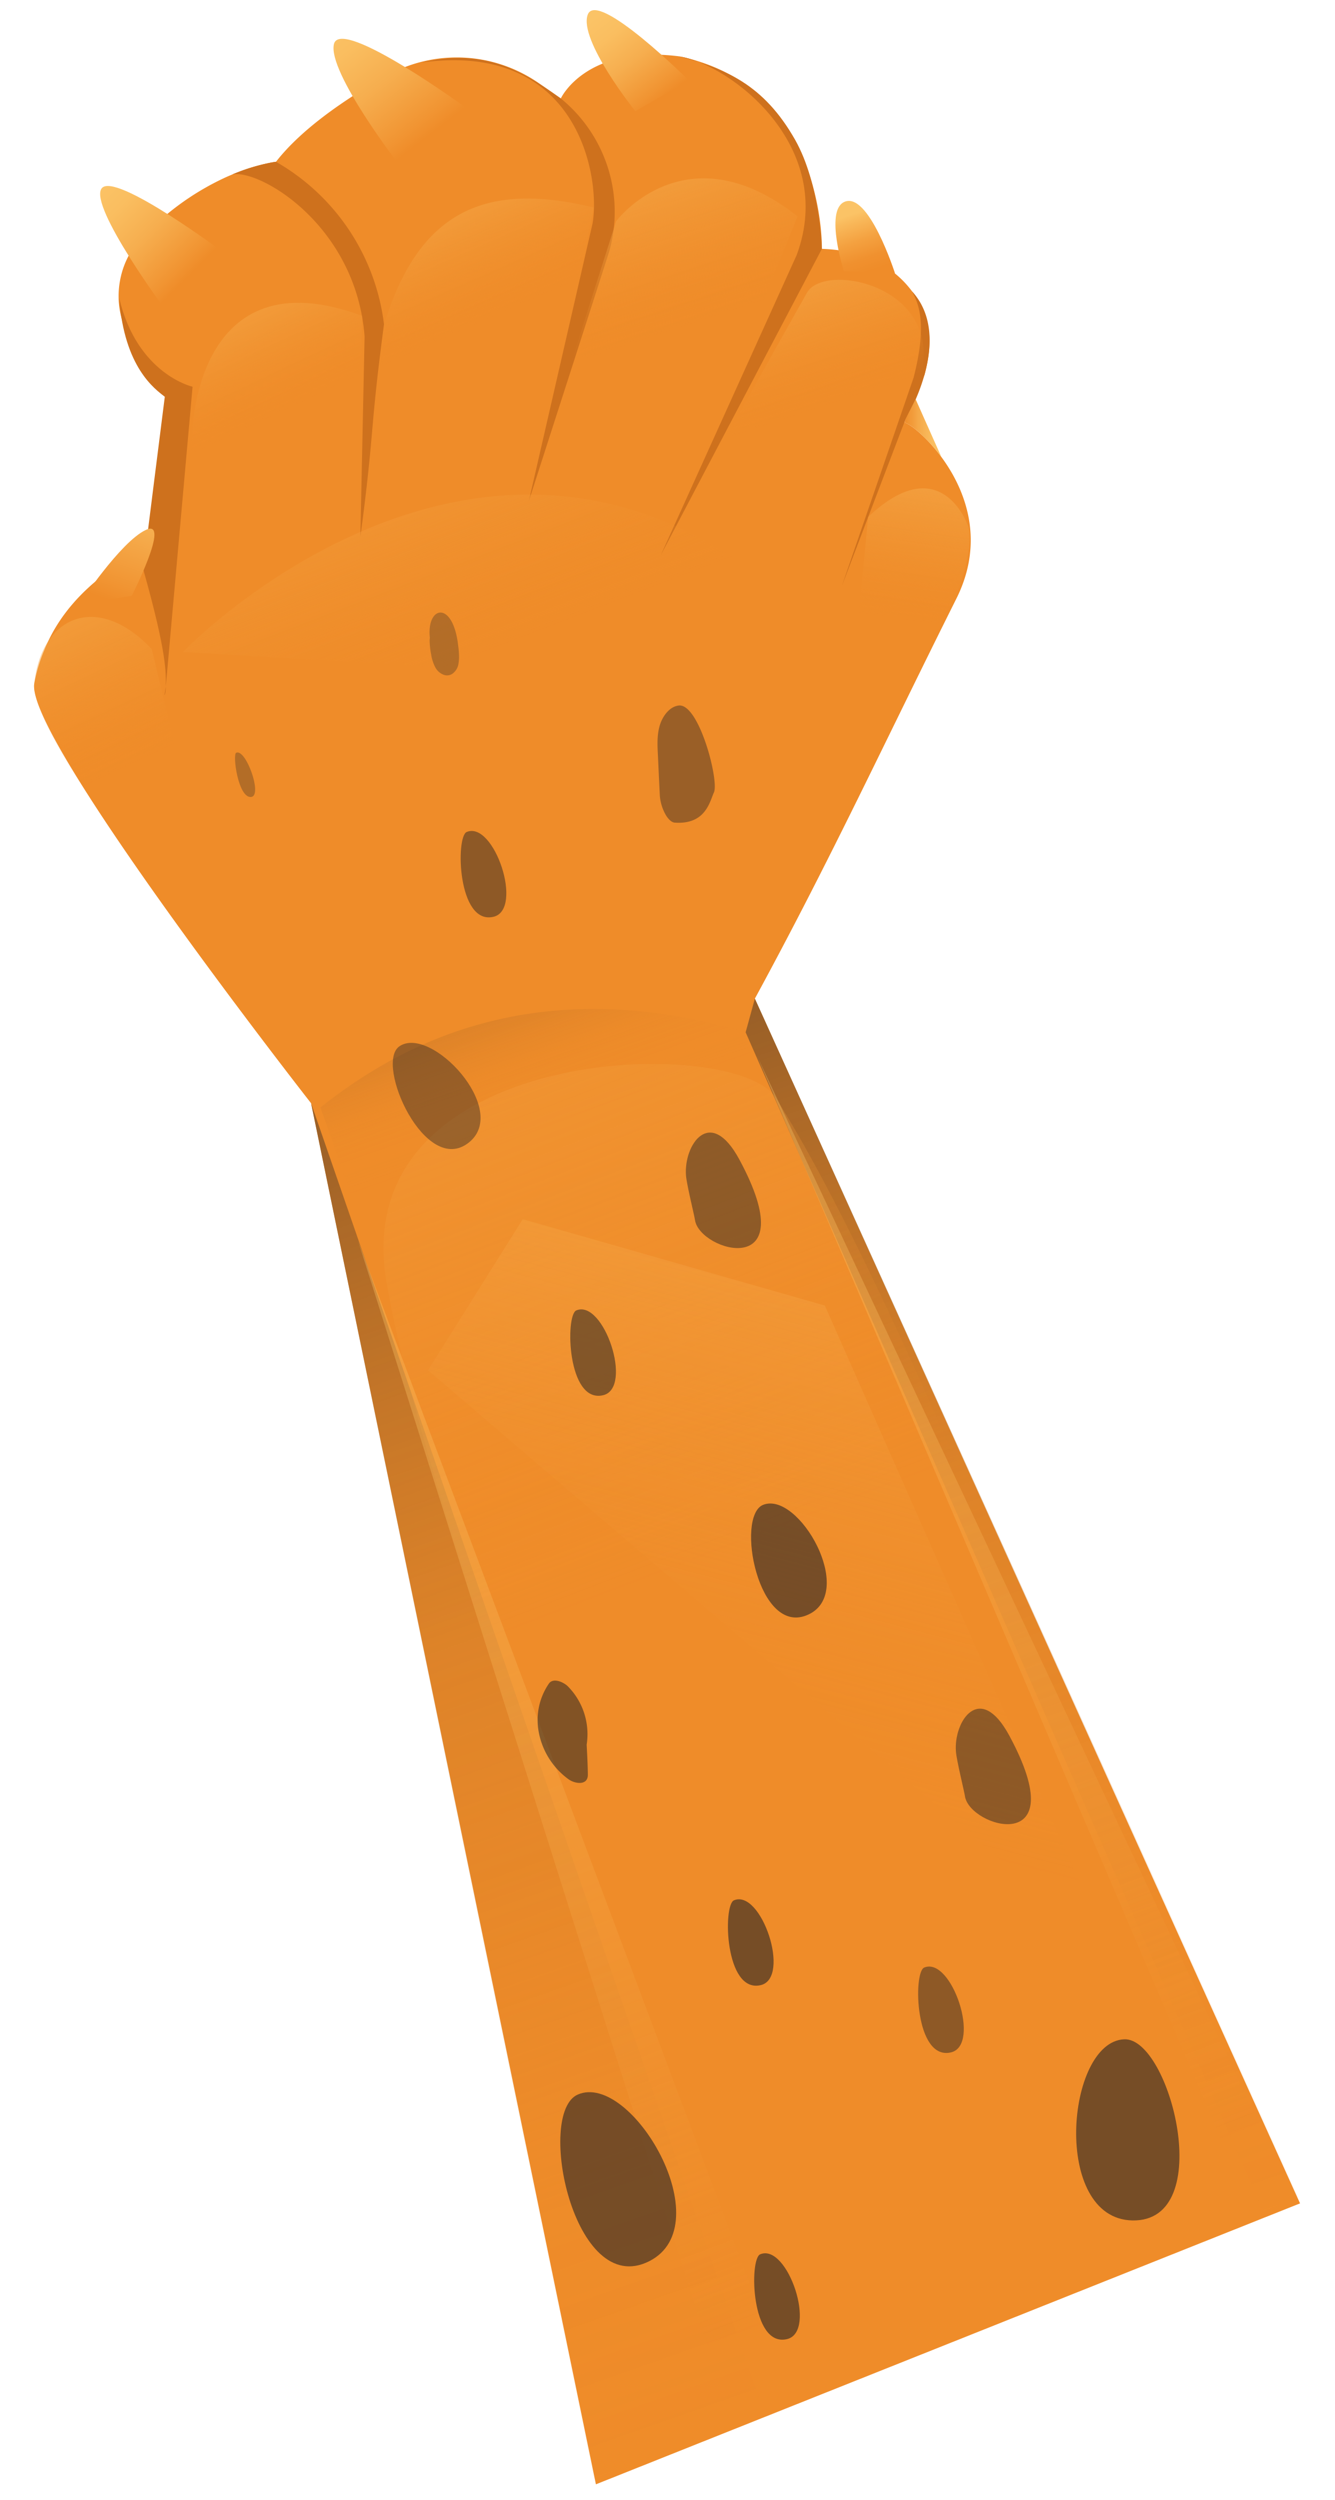<svg xmlns="http://www.w3.org/2000/svg" xmlns:xlink="http://www.w3.org/1999/xlink" width="400.05" height="748.833" viewBox="0 0 400.05 748.833"><defs><linearGradient id="linear-gradient" x1="31.694" y1="241.074" x2="253.972" y2="873.043" gradientUnits="userSpaceOnUse"><stop offset="0" stop-color="#332a24"/><stop offset="0.152" stop-color="#6d4826" stop-opacity="0.692"/><stop offset="0.403" stop-color="#b56e27" stop-opacity="0.307"/><stop offset="0.657" stop-color="#e18429" stop-opacity="0.077"/><stop offset="0.917" stop-color="#ef8c29" stop-opacity="0"/></linearGradient><linearGradient id="linear-gradient-2" x1="93.066" y1="330.526" x2="93.959" y2="333.066" xlink:href="#linear-gradient"/><linearGradient id="linear-gradient-3" x1="152.993" y1="127.009" x2="104.602" y2="17.518" gradientUnits="userSpaceOnUse"><stop offset="0.263" stop-color="#ef8c29" stop-opacity="0"/><stop offset="0.361" stop-color="#f19735" stop-opacity="0.203"/><stop offset="0.491" stop-color="#f4a444" stop-opacity="0.442"/><stop offset="0.615" stop-color="#f7af50" stop-opacity="0.642"/><stop offset="0.731" stop-color="#f9b85a" stop-opacity="0.797"/><stop offset="0.837" stop-color="#fabe60" stop-opacity="0.908"/><stop offset="0.93" stop-color="#fbc265" stop-opacity="0.976"/><stop offset="1" stop-color="#fbc366"/></linearGradient><linearGradient id="linear-gradient-4" x1="88.125" y1="162.266" x2="28.519" y2="35.714" gradientUnits="userSpaceOnUse"><stop offset="0.263" stop-color="#ef8c29" stop-opacity="0"/><stop offset="0.265" stop-color="#ef8c29" stop-opacity="0.004"/><stop offset="0.353" stop-color="#f29937" stop-opacity="0.235"/><stop offset="0.443" stop-color="#f4a444" stop-opacity="0.437"/><stop offset="0.534" stop-color="#f6ae4e" stop-opacity="0.61"/><stop offset="0.625" stop-color="#f8b557" stop-opacity="0.751"/><stop offset="0.717" stop-color="#f9bb5d" stop-opacity="0.86"/><stop offset="0.81" stop-color="#fac062" stop-opacity="0.938"/><stop offset="0.903" stop-color="#fbc265" stop-opacity="0.985"/><stop offset="1" stop-color="#fbc366"/></linearGradient><linearGradient id="linear-gradient-5" x1="211.595" y1="140.443" x2="160.843" y2="-13.405" gradientUnits="userSpaceOnUse"><stop offset="0.263" stop-color="#ef8c29" stop-opacity="0"/><stop offset="0.279" stop-color="#ef8e2b" stop-opacity="0.038"/><stop offset="0.418" stop-color="#f39e3d" stop-opacity="0.342"/><stop offset="0.542" stop-color="#f5aa4b" stop-opacity="0.584"/><stop offset="0.646" stop-color="#f7b355" stop-opacity="0.759"/><stop offset="0.728" stop-color="#f9b95b" stop-opacity="0.866"/><stop offset="0.775" stop-color="#f9bb5d" stop-opacity="0.906"/><stop offset="0.791" stop-color="#f9bc5e" stop-opacity="0.916"/><stop offset="0.91" stop-color="#fbc164" stop-opacity="0.978"/><stop offset="1" stop-color="#fbc366"/></linearGradient><linearGradient id="linear-gradient-6" x1="179.761" y1="256.407" x2="85.214" y2="10.1" xlink:href="#linear-gradient-3"/><linearGradient id="linear-gradient-7" x1="206.924" y1="201.145" x2="416.63" y2="797.371" xlink:href="#linear-gradient"/><linearGradient id="linear-gradient-8" x1="250.059" y1="158.56" x2="207.101" y2="28.343" xlink:href="#linear-gradient-5"/><linearGradient id="linear-gradient-9" x1="265.846" y1="222.881" x2="286.879" y2="81.377" xlink:href="#linear-gradient-5"/><linearGradient id="linear-gradient-10" x1="64.416" y1="279.384" x2="-26.75" y2="85.825" xlink:href="#linear-gradient-4"/><linearGradient id="linear-gradient-11" x1="142.247" y1="270.461" x2="167.663" y2="342.722" gradientUnits="userSpaceOnUse"><stop offset="0" stop-color="#332a24"/><stop offset="0.346" stop-color="#945c27" stop-opacity="0.486"/><stop offset="0.68" stop-color="#d77f28" stop-opacity="0.128"/><stop offset="0.917" stop-color="#ef8c29" stop-opacity="0"/></linearGradient><linearGradient id="linear-gradient-12" x1="297.08" y1="673.801" x2="-8.26" y2="-121.648" xlink:href="#linear-gradient-3"/><linearGradient id="linear-gradient-13" x1="285.989" y1="868.498" x2="39.732" y2="226.969" gradientUnits="userSpaceOnUse"><stop offset="0.263" stop-color="#ef8c29" stop-opacity="0"/><stop offset="0.281" stop-color="#f0902e" stop-opacity="0.075"/><stop offset="0.331" stop-color="#f29b39" stop-opacity="0.267"/><stop offset="0.385" stop-color="#f4a444" stop-opacity="0.442"/><stop offset="0.442" stop-color="#f6ad4d" stop-opacity="0.592"/><stop offset="0.503" stop-color="#f8b455" stop-opacity="0.719"/><stop offset="0.569" stop-color="#f9b95b" stop-opacity="0.822"/><stop offset="0.641" stop-color="#fabe60" stop-opacity="0.901"/><stop offset="0.724" stop-color="#fac163" stop-opacity="0.958"/><stop offset="0.825" stop-color="#fbc265" stop-opacity="0.99"/><stop offset="1" stop-color="#fbc366"/></linearGradient><linearGradient id="linear-gradient-14" x1="432.368" y1="812.888" x2="181.812" y2="160.159" xlink:href="#linear-gradient-13"/><linearGradient id="linear-gradient-15" x1="166.008" y1="747.613" x2="305.727" y2="210.032" gradientUnits="userSpaceOnUse"><stop offset="0.391" stop-color="#ef8c29" stop-opacity="0"/><stop offset="0.499" stop-color="#f19533" stop-opacity="0.156"/><stop offset="0.741" stop-color="#f6aa4b" stop-opacity="0.552"/><stop offset="1" stop-color="#fbc366"/></linearGradient><linearGradient id="linear-gradient-16" x1="271.035" y1="128.249" x2="282.105" y2="128.249" gradientUnits="userSpaceOnUse"><stop offset="0" stop-color="#ef8c29"/><stop offset="0.111" stop-color="#f19533"/><stop offset="0.461" stop-color="#f6ae4f"/><stop offset="0.77" stop-color="#fabe60"/><stop offset="1" stop-color="#fbc366"/></linearGradient><linearGradient id="linear-gradient-17" x1="260.449" y1="81.296" x2="254.746" y2="64.37" gradientUnits="userSpaceOnUse"><stop offset="0" stop-color="#ef8c29"/><stop offset="0.23" stop-color="#f0912f"/><stop offset="0.539" stop-color="#f4a140"/><stop offset="0.89" stop-color="#f9ba5c"/><stop offset="1" stop-color="#fbc366"/></linearGradient><linearGradient id="linear-gradient-18" x1="200.727" y1="37.684" x2="180.053" y2="13.67" gradientTransform="translate(0.824 -20.624) rotate(3.521)" xlink:href="#linear-gradient-16"/><linearGradient id="linear-gradient-19" x1="135.051" y1="59.057" x2="102.119" y2="27.148" gradientTransform="translate(4.156 -38.003) rotate(8.38)" xlink:href="#linear-gradient-16"/><linearGradient id="linear-gradient-20" x1="56.659" y1="82.596" x2="29.497" y2="55.706" xlink:href="#linear-gradient-16"/><linearGradient id="linear-gradient-21" x1="95.404" y1="171.102" x2="105.208" y2="150.755" gradientTransform="matrix(1.865, -0.403, -0.403, 2.044, -77.12, -131.795)" xlink:href="#linear-gradient-16"/></defs><g id="Layer_6" data-name="Layer 6"><path d="M389.575,660.038l-211,84.16-84.96-411.79-.31-1.52-.08-.39-.09-.12c-3.17-4.05-85.2-109.26-82.88-125.54a46.237,46.237,0,0,1,2.98-10c7.29-18.3,24.11-26.49,24.76-27.47.01,0,3.25,1.91,5.18,3.04.82.49,1.4.83,1.4.83,2.56-15.18,7.836-57.522,7.836-57.522a28.573,28.573,0,0,1-7.11-4.48c-14.424-13.125-10.32-29.69-3.85-36.8a80.144,80.144,0,0,1,25.73-19.11q1.23-.57,2.4-1.05a58.142,58.142,0,0,1,11.82-3.61c.84-.15,1.3-.2,1.3-.2,7.73-9.93,20.84-18.83,32.66-25.52.14-.08.27-.15.41-.23a43.118,43.118,0,0,1,45.76,2.24l6.52,4.54s7.395-16.165,35.47-12.62c43.928,9.087,42.77,57.67,42.77,57.67,13.78.47,22.05,6.1,26.98,12.67q.396.525.764,1.057c5.781,8.357,5.003,16.264,3.048,23.936l-5.688,13.239-.36,1.16c3.01.2,30.21,23.4,15.56,52.71-21.52,43.03-37.42,77.57-60.39,119.83Z" fill="#ef8c29"/><path d="M273.34,87.312c12.92,14.217-2.154,38.696-2.154,38.696l-18.954,49.65,21.543-62.546c4.362-16.998,1.168-22.626-.502-25.896A.931.931,0,0,0,273.34,87.312Z" fill="#ce711d"/><path d="M198.015,166.308l40.749-89.973c12-32.633-19.752-56.947-35.243-59.46,13.664,3.653,25.302,8.304,34.764,25.035,7.473,13.214,8.006,32.635,8.006,32.635Z" fill="#ce711d"/><path d="M158.465,150.128,177.553,67.017c2.437-13.261-3.77-54.861-51.264-48.277,20.694-4.883,32.677,4.432,41.763,10.756l0,0A43.779,43.779,0,0,1,182.588,75.243Z" fill="#ce711d"/><path d="M107.985,160.828l1.268-60.058c-2.572-33.384-31.583-50.215-39.672-48.494a58.142,58.142,0,0,1,11.82-3.61c.84-.15,1.3-.2,1.3-.2a65.179,65.179,0,0,1,32.37,48.72C110.782,129.106,112.275,128.918,107.985,160.828Z" fill="#ce711d"/><path d="M49.295,208.248l.39-2.6C49.675,207.878,49.295,208.248,49.295,208.248Z" fill="#ce711d"/><path d="M57.706,115.851,49.685,205.648c.02-4.07.44-9.58-6.8-35.23.12-1.13,6.498-51.561,6.498-51.561-2.976-2.334-12.144-8.743-13.677-29.598C41.13,112.147,57.706,115.851,57.706,115.851Z" fill="#ce711d"/></g><g id="Layer_8" data-name="Layer 8"><polyline points="228.977 722.683 93.225 330.498 177.993 742.54" fill="url(#linear-gradient)"/><polygon points="93.835 332.478 93.615 332.408 93.305 330.888 93.835 332.478" fill="url(#linear-gradient-2)"/><path d="M108.647,148.028l6.42-50.839c10.188-32.749,28.989-43.306,62.907-35.015L162.916,133.707" fill="url(#linear-gradient-3)"/><path d="M106.596,157.976l1.955-63.346C58.249,75.928,57.588,130.031,57.588,130.031l-6.453,64.704" fill="url(#linear-gradient-4)"/><path d="M199.46,162.49,239.01,64.811c-33.534-26.441-54.362,1.444-54.362,1.444l-24.526,76.889" fill="url(#linear-gradient-5)"/><path d="M54.78,195.311S164.06,81.414,262.565,207.624" fill="url(#linear-gradient-6)"/><polyline points="378.547 662.431 223.439 309.233 226.205 299.148 389.137 658.071" fill="url(#linear-gradient-7)"/><path d="M203.776,155.298s33.121-58.863,38.053-67.63,37.358-2.897,34.844,21.018-23.581,64.147-23.581,64.147" fill="url(#linear-gradient-8)"/><path d="M260.15,154.856c21.725-20.557,29.794,2.336,29.794,2.336s3.822,6.28-7.368,30.602l-31.536,62.138" fill="url(#linear-gradient-9)"/><path d="M45.487,194.46C29.408,177.375,12.413,184.282,10.255,204.838,8.592,220.691,70.503,299.531,70.503,299.531" fill="url(#linear-gradient-10)"/><path d="M229.595,325.895l-6.156-16.662c-63.315-18.746-104.277,4.111-127.409,22.522l13.101,37.46" opacity="0.65" fill="url(#linear-gradient-11)"/><path d="M207.398,653.334s-77.533-186.336-91.606-269.43c-12.111-71.51,104.574-74.174,116.635-55.098,43.484,68.775,110.71,249.505,110.71,249.505" fill="url(#linear-gradient-12)"/><polyline points="238.365 720.624 107.277 371.633 219.96 727.782" opacity="0.38" fill="url(#linear-gradient-13)"/><polyline points="388.676 660.295 226.912 316.417 376.405 665.408" opacity="0.38" fill="url(#linear-gradient-14)"/><polyline points="128.267 410.465 156.643 365.217 247.177 391.09 333.367 586.044" fill="url(#linear-gradient-15)"/></g><g id="Layer_7" data-name="Layer 7"><path d="M282.105,136.918c-4.73-6.43-9.86-10.23-11.07-10.31l.36-1.16,2.98-5.868Z" fill="url(#linear-gradient-16)"/><path d="M252.867,81.224s-5.679-17.832,0-20.671c7.335-3.668,15.337,21.338,15.337,21.338Z" fill="url(#linear-gradient-17)"/><path d="M190.38,33.312s-17.092-21.351-14.251-28.942,30.32,19.753,30.32,19.753Z" fill="url(#linear-gradient-18)"/><path d="M120.057,49.999S98.013,21.508,100.074,13.181s40.046,19.449,40.046,19.449Z" fill="url(#linear-gradient-19)"/><path d="M49.986,93.418S26.711,62.046,30.41,56.503,67.953,76.35,67.953,76.35Z" fill="url(#linear-gradient-20)"/><path d="M23.808,180.934s12.256-18.614,19.903-22.193-4.232,19.75-4.232,19.75Z" fill="url(#linear-gradient-21)"/></g><g id="Layer_3" data-name="Layer 3"><path d="M139.844,249.23c-3.336,1.409-2.753,27.968,8.047,25.399C157.019,272.458,148.055,245.761,139.844,249.23Z" fill="#332a24" fill-opacity="0.64" opacity="0.8"/><path d="M276.93,589.408c-3.336,1.409-2.753,27.968,8.047,25.399C294.106,612.636,285.142,585.939,276.93,589.408Z" fill="#332a24" fill-opacity="0.64" opacity="0.8"/><path d="M70.786,225.483c-1.181.51.621,13.891,4.563,13.243C78.681,238.178,73.693,224.228,70.786,225.483Z" fill="#332a24" fill-opacity="0.64" opacity="0.5"/><path d="M227.796,675.296c-3.336,1.409-2.753,27.968,8.047,25.399C244.971,698.523,236.007,671.826,227.796,675.296Z" fill="#332a24" fill-opacity="0.64"/><path d="M219.931,569.257c-3.336,1.409-2.753,27.968,8.047,25.399C237.106,592.485,228.142,565.788,219.931,569.257Z" fill="#332a24" fill-opacity="0.64"/><path d="M172.688,392.55c-3.336,1.409-2.753,27.968,8.047,25.399C189.864,415.778,180.9,389.081,172.688,392.55Z" fill="#332a24" fill-opacity="0.64" opacity="0.9"/><path d="M228.691,450.784c-8.391,3.328-1.514,39.894,13.57,32.858C256.673,476.921,239.33,446.564,228.691,450.784Z" fill="#332a24" fill-opacity="0.64"/><path d="M173.142,627.439c-12.627,5.484-1.259,61.396,21.413,49.92C216.216,666.396,189.151,620.486,173.142,627.439Z" fill="#332a24" fill-opacity="0.64"/><path d="M336.892,610.885c13.754-.567,27.889,54.71,2.481,54.263C315.1,664.719,319.453,611.603,336.892,610.885Z" fill="#332a24" fill-opacity="0.64"/><path d="M119.637,313.467c-7.384,5.192,7.826,39.148,20.855,28.79C152.941,332.362,128.999,306.884,119.637,313.467Z" fill="#332a24" fill-opacity="0.64" opacity="0.7"/><path d="M128.81,190.994c-.014.316-.071.628-.064.939a24.264,24.264,0,0,0,.456,4.126,12.3,12.3,0,0,0,1.248,3.866,4.712,4.712,0,0,0,2.56,2.229,2.844,2.844,0,0,0,2.587-.348,4.484,4.484,0,0,0,1.773-2.894,12.252,12.252,0,0,0,.179-2.421,26.829,26.829,0,0,0-.254-3.111C135.737,179.675,127.783,181.524,128.81,190.994Z" fill="#332a24" fill-opacity="0.64" opacity="0.5"/><path d="M221.56,347.348c-8.813-16.329-16.7-4.307-15.996,4.759.217,2.791,2.492,11.913,2.696,13.346C209.61,374.937,241.34,383.997,221.56,347.348Z" fill="#332a24" fill-opacity="0.64" opacity="0.8"/><path d="M302.453,519.922c-8.813-16.329-16.7-4.307-15.996,4.759.217,2.791,2.492,11.913,2.696,13.346C290.504,547.511,322.234,556.572,302.453,519.922Z" fill="#332a24" fill-opacity="0.64" opacity="0.8"/><path d="M213.94,237.366c1.593-3.501-4.492-26.861-10.605-26.017-3.02.417-4.944,3.649-5.617,5.917-.994,3.35-.657,6.809-.509,10.12q.244,5.453.516,10.902a13.668,13.668,0,0,0,1.788,5.844c.329.581,1.417,2.205,2.687,2.293C211.462,247.063,212.679,240.138,213.94,237.366Z" fill="#332a24" fill-opacity="0.64" opacity="0.7"/><path d="M176.158,531.615c-.033-2.999-.2-5.988-.357-8.983a20.372,20.372,0,0,0-5.552-17.394c-1.151-1.22-4.391-2.821-5.743-.935a19.254,19.254,0,0,0-3.098,14.364,22.58,22.58,0,0,0,8.894,14.279C172.237,534.39,176.195,534.969,176.158,531.615Z" fill="#332a24" fill-opacity="0.64" opacity="0.9"/></g></svg>